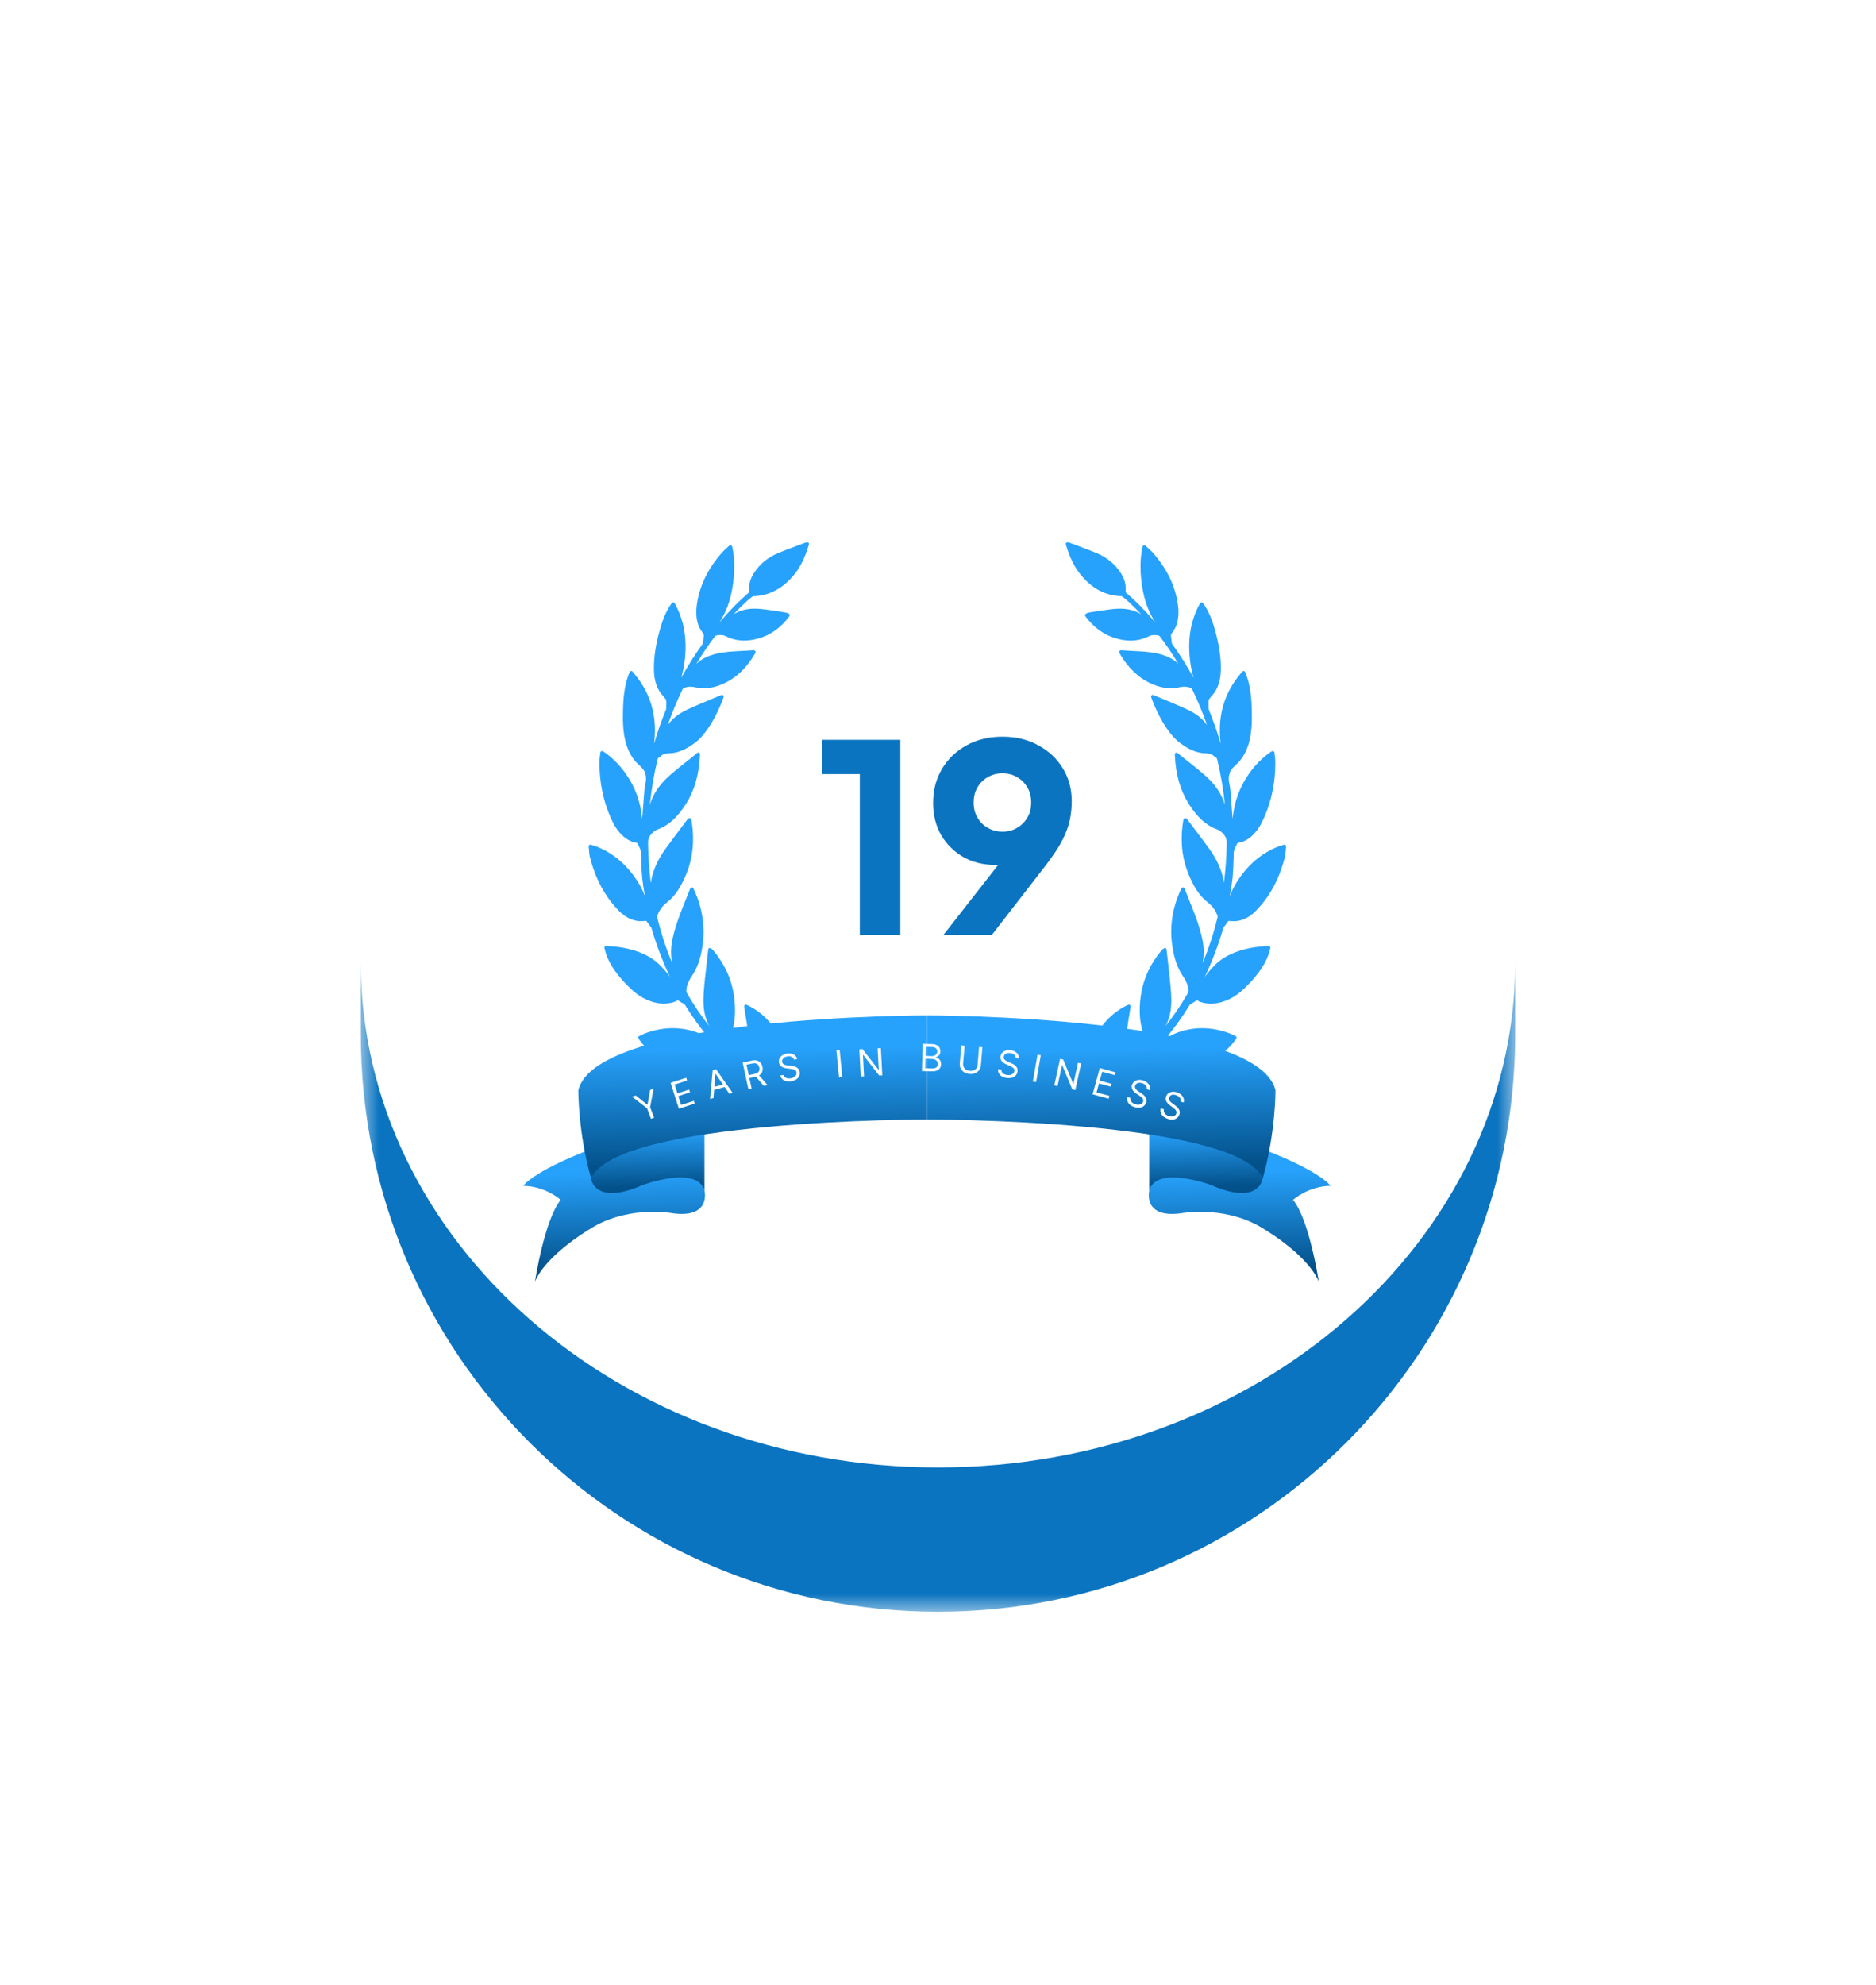 <svg width="52" height="55" viewBox="0 0 52 55" fill="none" xmlns="http://www.w3.org/2000/svg">
<g filter="url(#filter0_d_9647_4333)">
<mask id="path-1-outside-1_9647_4333" maskUnits="userSpaceOnUse" x="10" y="8.656" width="32" height="34" fill="black">
<rect fill="white" x="10" y="8.656" width="32" height="34"/>
<path d="M10 24.656C10 15.82 17.163 8.656 26 8.656C34.837 8.656 42 15.82 42 24.656C42 33.493 34.837 40.656 26 40.656C17.163 40.656 10 33.493 10 24.656Z"/>
</mask>
<path d="M10 24.656C10 15.82 17.163 8.656 26 8.656C34.837 8.656 42 15.82 42 24.656C42 33.493 34.837 40.656 26 40.656C17.163 40.656 10 33.493 10 24.656Z" fill="white"/>
<path d="M10 8.656H42H10ZM42 26.656C42 35.493 34.837 42.656 26 42.656C17.163 42.656 10 35.493 10 26.656V24.656C10 32.388 17.163 38.656 26 38.656C34.837 38.656 42 32.388 42 24.656V26.656ZM10 40.656V8.656V40.656ZM42 8.656V40.656V8.656Z" fill="#0B74C0" mask="url(#path-1-outside-1_9647_4333)"/>
</g>
<path d="M35.632 23.412C35.619 23.402 35.602 23.399 35.588 23.403C35.571 23.409 35.556 23.413 35.541 23.417L35.534 23.419C35.498 23.43 35.467 23.439 35.436 23.451C34.95 23.645 34.567 23.976 34.266 24.463C34.192 24.584 34.134 24.709 34.088 24.834C34.163 24.413 34.181 24.25 34.194 23.78C34.195 23.76 34.195 23.74 34.195 23.72C34.195 23.666 34.195 23.614 34.207 23.568C34.221 23.512 34.249 23.457 34.277 23.403C34.285 23.388 34.293 23.373 34.299 23.359C34.301 23.357 34.309 23.352 34.312 23.352C34.451 23.331 34.574 23.272 34.688 23.172C34.802 23.07 34.897 22.946 34.968 22.802C35.225 22.288 35.353 21.719 35.35 21.113C35.35 21.054 35.343 20.997 35.335 20.935C35.332 20.907 35.328 20.879 35.325 20.849C35.324 20.833 35.314 20.819 35.299 20.812C35.285 20.805 35.268 20.806 35.254 20.814C35.245 20.82 35.238 20.824 35.231 20.828C35.218 20.836 35.208 20.842 35.199 20.849C34.98 21.006 34.787 21.201 34.625 21.429C34.361 21.802 34.207 22.224 34.166 22.687C34.161 22.636 34.157 22.584 34.153 22.532L34.152 22.513C34.135 22.311 34.119 22.101 34.105 21.895C34.102 21.843 34.091 21.792 34.082 21.743C34.063 21.648 34.045 21.559 34.074 21.466C34.08 21.445 34.086 21.423 34.091 21.402C34.104 21.349 34.169 21.268 34.268 21.18L34.272 21.177C34.308 21.146 34.496 20.974 34.603 20.634C34.711 20.288 34.703 19.927 34.697 19.663L34.697 19.656C34.689 19.294 34.65 19.021 34.57 18.771C34.56 18.739 34.547 18.707 34.534 18.674C34.528 18.657 34.521 18.639 34.514 18.62C34.508 18.605 34.494 18.593 34.478 18.59L34.47 18.59C34.455 18.59 34.442 18.596 34.433 18.607L34.356 18.702C33.984 19.155 33.801 19.687 33.812 20.283C33.814 20.388 33.822 20.496 33.836 20.607C33.742 20.28 33.631 19.963 33.505 19.657C33.502 19.651 33.5 19.642 33.5 19.635L33.499 19.594C33.498 19.533 33.496 19.471 33.499 19.41C33.499 19.399 33.506 19.381 33.52 19.363C33.539 19.337 33.561 19.312 33.583 19.286C33.621 19.242 33.661 19.196 33.692 19.143C33.792 18.975 33.84 18.776 33.84 18.518C33.842 18.213 33.795 17.892 33.693 17.509C33.637 17.3 33.552 17.028 33.395 16.781C33.384 16.765 33.372 16.749 33.36 16.733C33.354 16.725 33.348 16.717 33.342 16.709C33.333 16.697 33.321 16.69 33.301 16.69C33.285 16.691 33.271 16.7 33.263 16.714C33.066 17.07 32.967 17.451 32.963 17.877C32.959 18.233 33.014 18.539 33.084 18.781C32.907 18.457 32.71 18.144 32.496 17.848L32.491 17.841C32.486 17.834 32.484 17.831 32.485 17.833C32.471 17.738 32.462 17.661 32.456 17.594C32.456 17.593 32.457 17.587 32.467 17.57C32.481 17.546 32.497 17.523 32.513 17.498C32.546 17.448 32.58 17.396 32.602 17.338C32.668 17.163 32.682 16.964 32.647 16.731C32.569 16.214 32.341 15.749 31.951 15.309C31.911 15.263 31.866 15.223 31.819 15.181L31.806 15.169C31.788 15.153 31.769 15.136 31.75 15.118C31.738 15.106 31.721 15.102 31.704 15.107C31.688 15.112 31.676 15.125 31.672 15.142L31.663 15.179C31.658 15.204 31.653 15.223 31.65 15.243C31.597 15.556 31.601 15.892 31.662 16.27C31.721 16.644 31.841 16.967 32.025 17.247C31.749 16.923 31.482 16.651 31.202 16.41C31.201 16.408 31.199 16.403 31.199 16.402C31.221 16.214 31.174 16.036 31.057 15.86C30.903 15.628 30.688 15.451 30.42 15.334C30.259 15.264 30.093 15.203 29.93 15.142C29.852 15.113 29.774 15.085 29.693 15.053C29.613 15.021 29.578 15.016 29.559 15.033C29.535 15.056 29.541 15.075 29.551 15.11L29.555 15.121C29.653 15.453 29.784 15.715 29.955 15.923C30.268 16.306 30.634 16.5 31.073 16.517C31.089 16.518 31.101 16.522 31.106 16.526C31.168 16.572 31.213 16.609 31.254 16.646C31.381 16.762 31.506 16.887 31.629 17.017C31.447 16.904 31.224 16.853 30.972 16.865C30.835 16.872 30.698 16.892 30.566 16.912L30.561 16.913C30.522 16.918 30.483 16.924 30.445 16.93C30.36 16.941 30.274 16.956 30.199 16.969C30.169 16.975 30.095 16.991 30.079 17.027C30.073 17.039 30.073 17.052 30.08 17.064C30.086 17.075 30.092 17.085 30.099 17.094C30.317 17.376 30.566 17.563 30.859 17.663C31.217 17.786 31.546 17.776 31.841 17.631C31.886 17.606 31.941 17.594 32.003 17.594C32.05 17.594 32.085 17.601 32.097 17.604C32.114 17.607 32.138 17.616 32.143 17.623C32.326 17.864 32.501 18.122 32.663 18.393C32.526 18.259 32.346 18.169 32.102 18.11C31.888 18.059 31.669 18.048 31.457 18.038L31.387 18.034C31.32 18.031 31.254 18.026 31.185 18.022L31.071 18.015C31.056 18.015 31.042 18.022 31.033 18.034C31.024 18.047 31.021 18.064 31.027 18.079C31.032 18.091 31.04 18.113 31.044 18.121C31.267 18.494 31.53 18.752 31.846 18.91C32.154 19.065 32.434 19.105 32.715 19.038C32.748 19.03 32.785 19.026 32.824 19.026C32.944 19.026 33.028 19.063 33.045 19.096C33.2 19.416 33.338 19.748 33.458 20.087C33.333 19.914 33.158 19.774 32.936 19.669C32.716 19.566 32.487 19.471 32.262 19.377C32.165 19.337 32.068 19.297 31.971 19.256C31.957 19.25 31.94 19.251 31.927 19.26C31.913 19.269 31.905 19.283 31.905 19.299C31.905 19.329 32.227 20.221 32.693 20.572C32.884 20.716 33.118 20.863 33.414 20.87C33.502 20.872 33.594 20.884 33.663 20.963C33.673 20.976 33.687 20.985 33.703 20.99C33.726 20.998 33.733 21.013 33.744 21.062C33.84 21.464 33.91 21.878 33.953 22.299C33.94 22.256 33.925 22.213 33.907 22.169C33.803 21.905 33.627 21.673 33.354 21.44C33.214 21.32 33.066 21.203 32.924 21.09L32.917 21.085C32.852 21.034 32.788 20.982 32.723 20.93C32.71 20.92 32.697 20.909 32.682 20.896L32.641 20.861C32.627 20.849 32.606 20.847 32.59 20.855C32.573 20.864 32.563 20.881 32.564 20.9C32.566 20.929 32.568 20.956 32.569 20.982L32.57 20.994C32.573 21.047 32.576 21.097 32.581 21.146C32.632 21.629 32.775 22.031 33.02 22.377C33.171 22.591 33.388 22.852 33.727 22.976C33.809 23.006 33.869 23.052 33.933 23.134C33.993 23.211 34.005 23.282 34.003 23.37C33.997 23.741 33.971 24.108 33.924 24.468C33.913 24.368 33.891 24.265 33.855 24.158C33.782 23.936 33.667 23.72 33.506 23.498C33.366 23.306 33.221 23.113 33.08 22.927L33.071 22.914C33.015 22.84 32.959 22.766 32.905 22.694C32.895 22.679 32.88 22.674 32.872 22.671C32.86 22.665 32.845 22.664 32.833 22.67C32.82 22.675 32.811 22.686 32.806 22.698L32.805 22.703C32.802 22.71 32.801 22.716 32.8 22.722C32.703 23.3 32.762 23.818 32.981 24.305C33.088 24.544 33.232 24.814 33.485 25.008C33.601 25.096 33.692 25.221 33.742 25.358C33.753 25.387 33.752 25.4 33.751 25.405C33.644 25.849 33.504 26.277 33.334 26.682C33.378 26.468 33.375 26.244 33.325 26.012C33.254 25.682 33.132 25.363 33.023 25.09L32.99 25.008C32.939 24.88 32.888 24.751 32.835 24.617C32.828 24.6 32.812 24.588 32.79 24.587C32.773 24.587 32.757 24.597 32.749 24.613L32.732 24.645C32.724 24.659 32.718 24.672 32.712 24.686C32.493 25.18 32.419 25.686 32.492 26.191C32.544 26.552 32.633 26.81 32.779 27.029C32.855 27.142 32.927 27.268 32.94 27.423C32.944 27.459 32.942 27.485 32.926 27.513C32.741 27.837 32.534 28.142 32.307 28.426C32.308 28.425 32.308 28.423 32.309 28.422C32.473 28.123 32.477 27.801 32.461 27.524C32.446 27.288 32.419 27.051 32.393 26.822L32.392 26.809C32.381 26.718 32.371 26.626 32.361 26.534C32.356 26.482 32.349 26.43 32.343 26.378L32.335 26.306C32.333 26.29 32.323 26.277 32.309 26.27C32.284 26.256 32.242 26.277 32.197 26.33C31.887 26.697 31.695 27.111 31.625 27.561C31.554 28.027 31.593 28.427 31.745 28.782C31.749 28.791 31.749 28.811 31.749 28.817L31.741 29.021C31.739 29.036 31.732 29.052 31.725 29.059C31.416 29.356 31.076 29.615 30.71 29.831C30.883 29.674 31.008 29.471 31.088 29.212C31.177 28.926 31.223 28.627 31.268 28.338L31.271 28.313C31.287 28.211 31.304 28.11 31.32 28.006L31.339 27.889C31.342 27.872 31.335 27.855 31.322 27.845C31.309 27.834 31.29 27.832 31.275 27.838L31.258 27.845C31.241 27.852 31.225 27.858 31.211 27.866C30.52 28.211 30.066 29.016 30.13 29.779C30.14 29.899 30.129 30.011 30.096 30.122C30.093 30.132 30.083 30.143 30.079 30.145C29.751 30.284 29.439 30.384 29.125 30.454C29.109 30.458 29.097 30.469 29.091 30.485C29.086 30.5 29.089 30.517 29.1 30.53C29.134 30.57 29.164 30.614 29.188 30.66C29.198 30.678 29.222 30.688 29.24 30.683C29.496 30.625 29.745 30.549 29.98 30.458C30 30.451 30.014 30.447 30.028 30.449C30.08 30.456 30.136 30.467 30.197 30.482C30.21 30.485 30.22 30.491 30.22 30.491C30.355 30.758 30.586 30.929 30.926 31.012C31.001 31.03 31.077 31.043 31.154 31.051C31.234 31.059 31.323 31.064 31.42 31.064C31.553 31.064 31.648 31.055 31.649 31.055C31.945 31.022 32.197 30.956 32.42 30.852C32.512 30.81 32.616 30.752 32.697 30.65C32.712 30.631 32.709 30.602 32.691 30.586C32.464 30.386 32.233 30.24 31.984 30.141C31.616 29.995 31.28 29.955 30.952 30.018C30.903 30.028 30.855 30.04 30.808 30.054C31.116 29.87 31.41 29.654 31.688 29.408C31.694 29.403 31.702 29.398 31.709 29.397C31.755 29.39 31.815 29.381 31.877 29.376C31.883 29.376 31.89 29.379 31.891 29.379C32.058 29.567 32.274 29.658 32.551 29.658C32.565 29.658 32.579 29.657 32.593 29.657C32.894 29.647 33.196 29.565 33.492 29.411C33.706 29.299 33.931 29.169 34.112 28.974C34.152 28.931 34.188 28.882 34.22 28.839L34.223 28.834C34.237 28.815 34.251 28.796 34.266 28.777C34.274 28.767 34.277 28.754 34.275 28.741C34.273 28.728 34.266 28.716 34.253 28.708C34.25 28.706 34.173 28.665 34.103 28.638C33.633 28.456 33.158 28.438 32.705 28.584C32.557 28.631 32.417 28.703 32.281 28.802C32.533 28.51 32.765 28.189 32.976 27.845C32.979 27.841 32.985 27.832 32.987 27.83C33.005 27.818 33.024 27.807 33.043 27.796C33.077 27.776 33.112 27.756 33.145 27.731C33.172 27.71 33.18 27.71 33.208 27.728C33.248 27.754 33.294 27.767 33.334 27.778C33.569 27.838 33.806 27.808 34.068 27.685C34.307 27.573 34.491 27.395 34.655 27.22C34.892 26.965 35.047 26.735 35.143 26.495C35.163 26.445 35.178 26.393 35.193 26.339C35.199 26.316 35.205 26.294 35.212 26.271C35.219 26.247 35.206 26.222 35.182 26.213L35.163 26.212C35.066 26.212 34.202 26.226 33.696 26.716C33.586 26.823 33.488 26.937 33.398 27.061C33.598 26.637 33.767 26.191 33.904 25.728L33.906 25.721C33.908 25.715 33.91 25.707 33.912 25.704L34.044 25.523C34.049 25.516 34.05 25.516 34.057 25.516C34.061 25.516 34.065 25.516 34.069 25.516L34.097 25.518C34.195 25.524 34.253 25.523 34.301 25.516C34.489 25.486 34.659 25.391 34.82 25.226C35.197 24.839 35.457 24.357 35.614 23.751C35.63 23.686 35.635 23.62 35.64 23.551C35.642 23.52 35.645 23.487 35.649 23.454C35.65 23.438 35.644 23.422 35.632 23.412Z" fill="#27A2FC"/>
<path d="M22.84 30.453C22.526 30.384 22.215 30.283 21.887 30.145C21.883 30.143 21.873 30.132 21.87 30.122C21.837 30.011 21.826 29.898 21.836 29.779C21.9 29.015 21.446 28.21 20.755 27.866C20.74 27.858 20.725 27.852 20.707 27.845L20.691 27.838C20.676 27.831 20.657 27.834 20.644 27.844C20.631 27.854 20.624 27.871 20.627 27.889L20.645 28.006C20.662 28.109 20.679 28.211 20.694 28.312L20.698 28.339C20.743 28.627 20.788 28.925 20.878 29.212C20.958 29.47 21.083 29.674 21.256 29.83C20.89 29.615 20.55 29.356 20.241 29.058C20.234 29.052 20.226 29.035 20.225 29.022L20.217 28.817C20.217 28.81 20.217 28.791 20.221 28.781C20.373 28.427 20.412 28.027 20.34 27.56C20.271 27.11 20.079 26.696 19.769 26.33C19.733 26.287 19.701 26.265 19.674 26.265C19.668 26.265 19.662 26.267 19.657 26.269C19.643 26.276 19.633 26.29 19.631 26.306L19.623 26.377C19.616 26.43 19.61 26.482 19.605 26.534C19.595 26.626 19.585 26.717 19.574 26.809L19.573 26.822C19.547 27.051 19.519 27.287 19.505 27.524C19.488 27.8 19.493 28.123 19.657 28.421C19.657 28.423 19.658 28.424 19.659 28.426C19.432 28.142 19.225 27.837 19.04 27.513C19.024 27.484 19.023 27.459 19.026 27.422C19.039 27.267 19.111 27.142 19.186 27.029C19.333 26.81 19.422 26.552 19.474 26.191C19.547 25.686 19.473 25.18 19.254 24.686C19.248 24.672 19.241 24.659 19.234 24.645L19.217 24.612C19.209 24.597 19.191 24.586 19.173 24.587C19.154 24.588 19.138 24.6 19.131 24.617C19.078 24.751 19.027 24.88 18.976 25.008L18.943 25.09C18.834 25.363 18.712 25.682 18.641 26.011C18.591 26.244 18.588 26.468 18.632 26.681C18.462 26.276 18.322 25.848 18.215 25.405C18.214 25.4 18.213 25.387 18.224 25.357C18.274 25.22 18.365 25.096 18.481 25.007C18.734 24.813 18.878 24.543 18.985 24.305C19.204 23.817 19.263 23.3 19.166 22.722C19.165 22.716 19.163 22.71 19.161 22.703L19.16 22.698C19.155 22.685 19.146 22.675 19.133 22.669C19.121 22.664 19.105 22.665 19.095 22.67C19.086 22.673 19.071 22.679 19.061 22.693C19.007 22.766 18.951 22.84 18.895 22.914L18.886 22.926C18.745 23.113 18.6 23.306 18.46 23.498C18.299 23.72 18.184 23.936 18.111 24.157C18.076 24.265 18.052 24.368 18.041 24.468C17.995 24.108 17.968 23.74 17.963 23.37C17.961 23.281 17.973 23.211 18.033 23.134C18.097 23.052 18.157 23.006 18.239 22.976C18.578 22.852 18.795 22.591 18.946 22.377C19.191 22.031 19.334 21.628 19.384 21.146C19.39 21.096 19.393 21.046 19.396 20.993L19.397 20.981C19.398 20.955 19.4 20.928 19.402 20.9C19.403 20.881 19.393 20.863 19.376 20.855C19.36 20.846 19.339 20.849 19.325 20.861L19.284 20.895C19.269 20.908 19.256 20.919 19.243 20.93C19.178 20.982 19.114 21.033 19.049 21.084L19.042 21.09C18.9 21.203 18.752 21.319 18.612 21.44C18.339 21.673 18.163 21.904 18.058 22.169C18.041 22.213 18.026 22.256 18.013 22.299C18.056 21.878 18.126 21.463 18.221 21.061C18.233 21.012 18.24 20.998 18.264 20.99C18.279 20.985 18.293 20.975 18.303 20.963C18.372 20.884 18.464 20.872 18.552 20.87C18.848 20.863 19.082 20.715 19.273 20.572C19.739 20.221 20.061 19.329 20.061 19.299C20.061 19.283 20.053 19.268 20.039 19.259C20.026 19.251 20.009 19.25 19.995 19.256C19.898 19.297 19.801 19.337 19.7 19.378C19.479 19.47 19.25 19.565 19.03 19.669C18.808 19.774 18.634 19.914 18.509 20.086C18.628 19.747 18.766 19.416 18.921 19.096C18.938 19.062 19.022 19.026 19.142 19.026C19.18 19.026 19.218 19.03 19.251 19.038C19.532 19.105 19.811 19.064 20.12 18.91C20.436 18.752 20.698 18.494 20.922 18.12C20.926 18.113 20.934 18.091 20.939 18.078C20.945 18.063 20.942 18.047 20.933 18.034C20.924 18.022 20.91 18.015 20.892 18.015C20.892 18.015 20.892 18.015 20.892 18.015L20.78 18.022C20.712 18.026 20.646 18.03 20.579 18.034L20.509 18.037C20.297 18.048 20.078 18.059 19.864 18.11C19.619 18.169 19.44 18.259 19.302 18.392C19.465 18.122 19.64 17.864 19.823 17.622C19.828 17.616 19.852 17.606 19.871 17.603C19.881 17.601 19.916 17.593 19.963 17.593C20.025 17.593 20.08 17.606 20.126 17.631C20.419 17.775 20.749 17.785 21.107 17.663C21.4 17.562 21.649 17.376 21.867 17.093C21.874 17.084 21.88 17.074 21.886 17.064C21.893 17.052 21.893 17.038 21.887 17.026C21.87 16.991 21.797 16.974 21.767 16.969C21.691 16.956 21.606 16.941 21.521 16.929C21.482 16.924 21.443 16.918 21.404 16.912L21.399 16.912C21.267 16.892 21.131 16.872 20.994 16.865C20.742 16.852 20.519 16.903 20.337 17.017C20.459 16.886 20.585 16.762 20.712 16.646C20.753 16.609 20.798 16.572 20.86 16.526C20.865 16.522 20.877 16.518 20.892 16.517C21.332 16.5 21.698 16.305 22.011 15.923C22.182 15.715 22.312 15.453 22.411 15.121L22.414 15.109C22.425 15.074 22.431 15.055 22.407 15.033C22.388 15.015 22.355 15.021 22.27 15.054C22.192 15.084 22.114 15.113 22.034 15.143C21.873 15.202 21.707 15.264 21.546 15.334C21.277 15.45 21.063 15.627 20.909 15.859C20.791 16.036 20.745 16.213 20.767 16.401C20.767 16.403 20.765 16.408 20.765 16.409C20.484 16.651 20.216 16.923 19.941 17.247C20.125 16.967 20.244 16.644 20.304 16.269C20.365 15.892 20.369 15.556 20.316 15.243C20.313 15.223 20.308 15.203 20.302 15.179L20.294 15.141C20.29 15.125 20.278 15.112 20.262 15.107C20.246 15.102 20.228 15.106 20.216 15.117C20.197 15.136 20.178 15.153 20.159 15.169L20.146 15.181C20.099 15.223 20.055 15.263 20.015 15.308C19.625 15.749 19.397 16.214 19.319 16.73C19.283 16.964 19.298 17.163 19.364 17.338C19.386 17.396 19.42 17.448 19.454 17.499C19.469 17.523 19.485 17.546 19.499 17.57C19.509 17.588 19.51 17.592 19.51 17.591C19.504 17.661 19.494 17.738 19.482 17.83C19.482 17.831 19.48 17.834 19.474 17.841L19.47 17.847C19.256 18.144 19.059 18.457 18.882 18.781C18.952 18.539 19.007 18.233 19.003 17.877C18.998 17.451 18.9 17.07 18.703 16.714C18.695 16.7 18.681 16.691 18.661 16.69C18.647 16.69 18.633 16.697 18.624 16.709C18.618 16.717 18.612 16.725 18.606 16.732C18.593 16.749 18.581 16.764 18.571 16.781C18.414 17.027 18.329 17.299 18.273 17.509C18.171 17.892 18.124 18.213 18.125 18.517C18.126 18.776 18.173 18.975 18.274 19.143C18.305 19.196 18.344 19.241 18.384 19.288C18.405 19.312 18.427 19.337 18.446 19.363C18.46 19.381 18.466 19.399 18.467 19.409C18.469 19.471 18.468 19.533 18.467 19.593L18.466 19.635C18.465 19.642 18.464 19.651 18.461 19.657C18.335 19.962 18.224 20.28 18.13 20.607C18.144 20.495 18.151 20.388 18.154 20.283C18.165 19.687 17.982 19.155 17.61 18.701L17.533 18.607C17.524 18.596 17.51 18.59 17.496 18.59L17.488 18.59C17.472 18.593 17.458 18.605 17.452 18.62C17.445 18.639 17.438 18.657 17.431 18.674C17.419 18.707 17.406 18.739 17.396 18.771C17.316 19.021 17.277 19.294 17.269 19.656L17.269 19.663C17.263 19.927 17.255 20.288 17.363 20.633C17.469 20.974 17.657 21.145 17.694 21.176L17.698 21.18C17.797 21.268 17.861 21.349 17.875 21.402C17.88 21.423 17.886 21.444 17.892 21.465C17.92 21.559 17.903 21.648 17.884 21.744C17.874 21.793 17.864 21.843 17.861 21.895C17.847 22.101 17.83 22.311 17.814 22.513L17.813 22.532C17.808 22.584 17.804 22.635 17.8 22.687C17.759 22.223 17.605 21.802 17.341 21.429C17.179 21.201 16.986 21.005 16.767 20.848C16.758 20.842 16.748 20.836 16.735 20.828C16.728 20.824 16.721 20.82 16.712 20.814C16.698 20.806 16.68 20.805 16.666 20.812C16.652 20.819 16.642 20.833 16.64 20.849C16.637 20.879 16.634 20.907 16.63 20.936C16.623 20.997 16.616 21.054 16.616 21.112C16.613 21.719 16.741 22.288 16.997 22.802C17.069 22.946 17.163 23.07 17.278 23.171C17.392 23.271 17.515 23.33 17.654 23.352C17.657 23.352 17.664 23.357 17.665 23.358C17.673 23.372 17.681 23.388 17.688 23.403C17.716 23.456 17.745 23.512 17.759 23.567C17.771 23.614 17.771 23.666 17.771 23.72C17.771 23.74 17.771 23.76 17.771 23.78C17.785 24.25 17.802 24.413 17.878 24.833C17.832 24.709 17.774 24.583 17.7 24.463C17.398 23.975 17.016 23.644 16.53 23.451C16.499 23.439 16.468 23.43 16.432 23.419L16.425 23.417C16.41 23.413 16.395 23.408 16.378 23.403C16.363 23.398 16.346 23.402 16.334 23.412C16.322 23.422 16.316 23.437 16.317 23.453C16.321 23.487 16.323 23.519 16.326 23.551C16.331 23.62 16.335 23.686 16.352 23.75C16.509 24.356 16.768 24.838 17.145 25.225C17.307 25.391 17.477 25.485 17.665 25.515C17.712 25.523 17.77 25.523 17.869 25.517L17.897 25.516C17.901 25.515 17.905 25.515 17.908 25.515C17.916 25.515 17.917 25.515 17.922 25.523L18.054 25.704C18.056 25.706 18.058 25.715 18.06 25.721L18.062 25.727C18.198 26.191 18.368 26.637 18.568 27.06C18.478 26.936 18.379 26.823 18.269 26.716C17.764 26.226 16.9 26.211 16.803 26.211L16.791 26.211L16.783 26.213C16.759 26.221 16.747 26.247 16.754 26.271C16.761 26.293 16.767 26.316 16.774 26.343C16.788 26.393 16.802 26.445 16.823 26.495C16.918 26.734 17.073 26.964 17.311 27.22C17.474 27.395 17.658 27.572 17.898 27.684C18.16 27.807 18.396 27.837 18.632 27.777C18.672 27.767 18.718 27.753 18.758 27.727C18.786 27.709 18.793 27.71 18.821 27.731C18.854 27.755 18.889 27.776 18.923 27.795C18.942 27.806 18.96 27.817 18.978 27.829C18.981 27.831 18.987 27.841 18.989 27.845C19.2 28.189 19.433 28.509 19.684 28.801C19.548 28.702 19.409 28.631 19.261 28.583C18.808 28.437 18.333 28.456 17.863 28.637C17.793 28.665 17.716 28.706 17.711 28.709C17.7 28.716 17.693 28.727 17.69 28.74C17.688 28.753 17.692 28.767 17.7 28.777C17.714 28.796 17.728 28.815 17.742 28.834L17.745 28.838C17.777 28.881 17.813 28.93 17.854 28.974C18.035 29.168 18.259 29.299 18.474 29.411C18.77 29.564 19.072 29.647 19.372 29.656C19.387 29.657 19.401 29.657 19.415 29.657C19.692 29.657 19.907 29.566 20.074 29.38C20.076 29.378 20.083 29.375 20.087 29.375C20.151 29.38 20.211 29.389 20.256 29.397C20.263 29.398 20.272 29.402 20.278 29.407C20.556 29.653 20.85 29.869 21.158 30.053C21.111 30.039 21.063 30.027 21.014 30.018C20.685 29.954 20.35 29.994 19.981 30.14C19.733 30.239 19.502 30.385 19.275 30.585C19.256 30.602 19.253 30.63 19.269 30.65C19.349 30.752 19.454 30.809 19.545 30.852C19.769 30.955 20.021 31.022 20.317 31.055C20.318 31.055 20.413 31.063 20.546 31.063C20.642 31.063 20.732 31.059 20.812 31.05C20.889 31.042 20.965 31.029 21.039 31.011C21.38 30.928 21.611 30.758 21.743 30.493C21.745 30.491 21.756 30.485 21.769 30.482C21.83 30.466 21.885 30.456 21.938 30.449C21.951 30.447 21.966 30.45 21.985 30.458C22.221 30.548 22.47 30.624 22.725 30.682C22.729 30.683 22.732 30.683 22.736 30.683C22.753 30.683 22.769 30.674 22.777 30.659C22.802 30.613 22.831 30.57 22.866 30.529C22.876 30.517 22.88 30.5 22.874 30.484C22.869 30.469 22.857 30.457 22.84 30.453Z" fill="#27A2FC"/>
<path d="M19.056 32.236L19.353 32.498L19.528 32.986C19.528 32.986 19.72 33.755 18.655 33.615C18.655 33.615 17.515 33.394 16.485 33.97C16.485 33.97 15.18 34.698 14.83 35.501C14.83 35.501 15.088 33.8 15.542 33.242C15.542 33.242 15.123 32.864 14.504 32.853C14.504 32.853 14.797 32.399 16.769 31.694L19.056 32.236Z" fill="url(#paint0_linear_9647_4333)"/>
<path d="M16.767 31.852L16.383 32.652C16.383 32.652 16.472 33.423 17.815 32.83C17.815 32.83 19.334 32.271 19.526 32.987V30.856L16.767 31.852Z" fill="url(#paint1_linear_9647_4333)"/>
<path d="M25.692 31.016C25.692 31.016 17.082 31.013 16.384 32.652C16.024 31.379 16.03 30.21 16.03 30.21C16.508 28.128 25.692 28.132 25.692 28.132V31.016Z" fill="url(#paint2_linear_9647_4333)"/>
<path d="M32.327 32.236L32.03 32.498L31.856 32.986C31.856 32.986 31.664 33.755 32.729 33.615C32.729 33.615 33.868 33.394 34.899 33.97C34.899 33.97 36.204 34.698 36.553 35.501C36.553 35.501 36.296 33.8 35.842 33.242C35.842 33.242 36.261 32.864 36.88 32.853C36.88 32.853 36.587 32.399 34.615 31.694L32.327 32.236Z" fill="url(#paint3_linear_9647_4333)"/>
<path d="M34.615 31.852L34.998 32.652C34.998 32.652 34.91 33.423 33.567 32.83C33.567 32.83 32.048 32.271 31.855 32.987V30.856L34.615 31.852Z" fill="url(#paint4_linear_9647_4333)"/>
<path d="M25.693 31.016C25.693 31.016 34.302 31.013 35 32.652C35.361 31.379 35.354 30.21 35.354 30.21C34.877 28.128 25.693 28.132 25.693 28.132V31.016Z" fill="url(#paint5_linear_9647_4333)"/>
<path d="M26.154 25.898L27.974 23.571L28.155 23.825C28.088 23.854 28.022 23.881 27.96 23.905C27.902 23.924 27.841 23.939 27.778 23.948C27.715 23.958 27.65 23.963 27.583 23.963C27.249 23.963 26.952 23.888 26.691 23.738C26.435 23.588 26.232 23.385 26.082 23.129C25.937 22.868 25.864 22.576 25.864 22.252C25.864 21.894 25.946 21.577 26.111 21.302C26.275 21.026 26.502 20.809 26.792 20.649C27.082 20.49 27.413 20.41 27.786 20.41C28.163 20.41 28.494 20.49 28.779 20.649C29.069 20.804 29.296 21.017 29.46 21.287C29.625 21.553 29.707 21.858 29.707 22.201C29.707 22.37 29.69 22.539 29.656 22.708C29.622 22.878 29.555 23.064 29.453 23.267C29.352 23.465 29.199 23.697 28.996 23.963L27.496 25.898H26.154ZM27.786 23.042C27.935 23.042 28.068 23.008 28.184 22.94C28.305 22.873 28.402 22.779 28.474 22.658C28.547 22.537 28.583 22.397 28.583 22.237C28.583 22.073 28.547 21.93 28.474 21.809C28.402 21.689 28.305 21.594 28.184 21.527C28.068 21.459 27.935 21.425 27.786 21.425C27.641 21.425 27.508 21.459 27.387 21.527C27.266 21.594 27.169 21.689 27.097 21.809C27.024 21.93 26.988 22.073 26.988 22.237C26.988 22.397 27.024 22.537 27.097 22.658C27.169 22.779 27.266 22.873 27.387 22.94C27.508 23.008 27.641 23.042 27.786 23.042Z" fill="#0B74C0"/>
<path d="M23.832 25.899V21.447H22.781V20.497H24.956V25.899H23.832Z" fill="#0B74C0"/>
<path d="M17.523 30.387L17.621 30.35L17.941 30.606L17.949 30.602L18.02 30.199L18.118 30.162L18.02 30.673L18.13 30.964L18.045 30.997L17.935 30.706L17.523 30.387Z" fill="white"/>
<path d="M18.818 30.717L18.587 29.999L19.02 29.86L19.045 29.937L18.699 30.048L18.777 30.291L19.101 30.187L19.126 30.264L18.802 30.368L18.88 30.612L19.232 30.499L19.257 30.576L18.818 30.717Z" fill="white"/>
<path d="M19.776 30.423L19.683 30.448L19.755 29.647L19.846 29.623L20.309 30.28L20.217 30.305L19.835 29.75L19.829 29.751L19.776 30.423ZM19.734 30.129L20.106 30.029L20.127 30.107L19.755 30.207L19.734 30.129Z" fill="white"/>
<path d="M20.744 30.176L20.585 29.439L20.835 29.385C20.892 29.372 20.942 29.372 20.983 29.384C21.024 29.395 21.057 29.416 21.082 29.446C21.107 29.477 21.125 29.514 21.134 29.557C21.143 29.6 21.143 29.641 21.132 29.678C21.122 29.716 21.1 29.748 21.068 29.775C21.035 29.802 20.99 29.822 20.933 29.834L20.731 29.877L20.714 29.797L20.913 29.754C20.952 29.745 20.983 29.733 21.004 29.716C21.026 29.699 21.04 29.679 21.046 29.656C21.052 29.632 21.052 29.605 21.046 29.576C21.04 29.546 21.029 29.522 21.013 29.502C20.997 29.482 20.976 29.469 20.949 29.462C20.922 29.455 20.889 29.456 20.849 29.465L20.692 29.498L20.834 30.157L20.744 30.176ZM21.02 29.77L21.273 30.062L21.169 30.084L20.919 29.792L21.02 29.77Z" fill="white"/>
<path d="M22.009 29.358C21.998 29.321 21.976 29.296 21.941 29.28C21.907 29.265 21.867 29.261 21.822 29.269C21.789 29.274 21.761 29.284 21.738 29.299C21.716 29.314 21.699 29.332 21.688 29.353C21.678 29.374 21.674 29.396 21.678 29.42C21.682 29.439 21.689 29.456 21.701 29.468C21.713 29.481 21.727 29.491 21.744 29.498C21.761 29.504 21.777 29.509 21.795 29.513C21.812 29.516 21.828 29.518 21.843 29.519L21.922 29.527C21.942 29.529 21.965 29.532 21.99 29.538C22.015 29.543 22.04 29.551 22.065 29.563C22.089 29.575 22.111 29.591 22.129 29.613C22.147 29.634 22.159 29.663 22.165 29.698C22.172 29.738 22.167 29.776 22.151 29.812C22.136 29.848 22.11 29.878 22.073 29.904C22.036 29.93 21.989 29.948 21.932 29.957C21.878 29.966 21.831 29.965 21.789 29.954C21.747 29.944 21.713 29.925 21.686 29.898C21.658 29.87 21.64 29.837 21.63 29.797L21.723 29.781C21.73 29.809 21.744 29.831 21.763 29.846C21.783 29.862 21.806 29.872 21.833 29.876C21.86 29.881 21.889 29.881 21.918 29.876C21.953 29.87 21.983 29.859 22.008 29.844C22.034 29.828 22.053 29.808 22.065 29.786C22.078 29.763 22.082 29.738 22.078 29.71C22.073 29.686 22.063 29.667 22.047 29.654C22.03 29.64 22.01 29.631 21.986 29.625C21.962 29.619 21.936 29.614 21.909 29.611L21.813 29.601C21.752 29.593 21.702 29.577 21.663 29.552C21.624 29.526 21.6 29.489 21.592 29.439C21.585 29.397 21.59 29.359 21.608 29.324C21.625 29.289 21.652 29.259 21.687 29.236C21.723 29.212 21.764 29.196 21.812 29.188C21.86 29.18 21.904 29.182 21.944 29.193C21.984 29.204 22.018 29.222 22.044 29.248C22.071 29.274 22.088 29.306 22.096 29.343L22.009 29.358Z" fill="white"/>
<path d="M23.275 29.092L23.346 29.843L23.256 29.852L23.184 29.101L23.275 29.092Z" fill="white"/>
<path d="M24.416 29.039L24.456 29.793L24.368 29.797L23.926 29.227L23.919 29.228L23.95 29.819L23.859 29.824L23.819 29.071L23.907 29.066L24.35 29.637L24.358 29.637L24.326 29.044L24.416 29.039Z" fill="white"/>
<path d="M25.554 29.674L25.577 28.919L25.84 28.927C25.893 28.929 25.936 28.939 25.97 28.959C26.003 28.977 26.028 29.003 26.044 29.033C26.059 29.064 26.067 29.098 26.066 29.135C26.064 29.167 26.058 29.194 26.046 29.215C26.034 29.235 26.018 29.252 25.999 29.263C25.981 29.275 25.96 29.283 25.939 29.289L25.938 29.296C25.961 29.298 25.984 29.307 26.007 29.322C26.03 29.338 26.049 29.36 26.064 29.387C26.079 29.415 26.085 29.449 26.084 29.489C26.083 29.527 26.073 29.561 26.055 29.59C26.037 29.62 26.009 29.643 25.972 29.66C25.934 29.676 25.886 29.684 25.826 29.682L25.554 29.674ZM25.648 29.595L25.829 29.601C25.889 29.603 25.931 29.592 25.957 29.57C25.983 29.547 25.996 29.52 25.997 29.486C25.998 29.461 25.992 29.437 25.98 29.415C25.968 29.393 25.95 29.375 25.926 29.361C25.902 29.347 25.874 29.34 25.841 29.339L25.656 29.333L25.648 29.595ZM25.658 29.254L25.827 29.259C25.855 29.26 25.88 29.255 25.902 29.245C25.925 29.235 25.943 29.22 25.957 29.201C25.971 29.181 25.978 29.159 25.979 29.132C25.98 29.099 25.969 29.07 25.947 29.047C25.924 29.023 25.888 29.01 25.838 29.008L25.666 29.003L25.658 29.254Z" fill="white"/>
<path d="M27.139 29.006L27.23 29.013L27.189 29.511C27.184 29.562 27.168 29.607 27.141 29.646C27.113 29.684 27.077 29.713 27.031 29.732C26.985 29.752 26.933 29.759 26.874 29.754C26.815 29.749 26.765 29.733 26.723 29.707C26.681 29.68 26.65 29.645 26.629 29.603C26.608 29.561 26.6 29.514 26.604 29.462L26.645 28.965L26.737 28.972L26.696 29.463C26.693 29.499 26.698 29.533 26.712 29.563C26.726 29.592 26.747 29.617 26.775 29.636C26.804 29.654 26.839 29.665 26.881 29.669C26.923 29.672 26.96 29.667 26.991 29.654C27.023 29.64 27.048 29.619 27.066 29.592C27.084 29.565 27.095 29.533 27.098 29.496L27.139 29.006Z" fill="white"/>
<path d="M28.155 29.315C28.155 29.277 28.141 29.246 28.113 29.222C28.085 29.197 28.048 29.182 28.003 29.175C27.969 29.171 27.94 29.172 27.913 29.18C27.887 29.187 27.866 29.199 27.85 29.216C27.834 29.233 27.824 29.254 27.821 29.277C27.818 29.297 27.82 29.315 27.828 29.331C27.836 29.346 27.847 29.36 27.86 29.371C27.874 29.383 27.889 29.392 27.905 29.401C27.921 29.409 27.935 29.416 27.949 29.421L28.022 29.452C28.041 29.459 28.061 29.469 28.084 29.482C28.107 29.494 28.128 29.509 28.148 29.528C28.168 29.546 28.184 29.568 28.195 29.594C28.206 29.62 28.209 29.651 28.204 29.686C28.199 29.726 28.183 29.762 28.158 29.791C28.132 29.821 28.098 29.843 28.055 29.857C28.012 29.87 27.962 29.873 27.905 29.866C27.851 29.858 27.806 29.844 27.769 29.821C27.733 29.799 27.705 29.77 27.687 29.736C27.669 29.702 27.661 29.665 27.664 29.623L27.758 29.636C27.756 29.665 27.762 29.689 27.776 29.71C27.791 29.731 27.81 29.747 27.834 29.759C27.859 29.772 27.886 29.78 27.916 29.784C27.951 29.789 27.982 29.787 28.011 29.78C28.04 29.772 28.064 29.759 28.083 29.741C28.102 29.723 28.113 29.7 28.117 29.673C28.12 29.648 28.116 29.627 28.104 29.609C28.092 29.592 28.076 29.577 28.055 29.564C28.033 29.551 28.01 29.539 27.985 29.529L27.896 29.49C27.84 29.465 27.797 29.435 27.767 29.399C27.737 29.363 27.726 29.32 27.733 29.27C27.738 29.228 27.754 29.193 27.781 29.165C27.808 29.137 27.842 29.116 27.883 29.104C27.924 29.092 27.968 29.089 28.016 29.096C28.064 29.102 28.106 29.116 28.141 29.139C28.176 29.161 28.203 29.188 28.221 29.221C28.239 29.254 28.246 29.289 28.242 29.327L28.155 29.315Z" fill="white"/>
<path d="M28.849 29.236L28.719 29.979L28.629 29.963L28.759 29.22L28.849 29.236Z" fill="white"/>
<path d="M29.968 29.463L29.807 30.2L29.721 30.181L29.446 29.515L29.438 29.513L29.312 30.092L29.223 30.072L29.384 29.335L29.47 29.354L29.746 30.022L29.753 30.024L29.88 29.444L29.968 29.463Z" fill="white"/>
<path d="M30.285 30.319L30.484 29.591L30.923 29.711L30.902 29.789L30.551 29.693L30.483 29.939L30.812 30.029L30.791 30.107L30.462 30.017L30.395 30.265L30.751 30.362L30.73 30.44L30.285 30.319Z" fill="white"/>
<path d="M31.786 30.175C31.794 30.139 31.786 30.105 31.762 30.076C31.739 30.047 31.705 30.025 31.662 30.011C31.63 30 31.601 29.997 31.573 29.999C31.546 30.002 31.523 30.01 31.504 30.023C31.485 30.037 31.472 30.055 31.465 30.078C31.458 30.098 31.458 30.116 31.462 30.132C31.467 30.149 31.475 30.164 31.487 30.178C31.498 30.191 31.511 30.204 31.525 30.215C31.539 30.226 31.552 30.235 31.565 30.243L31.631 30.286C31.648 30.297 31.667 30.311 31.687 30.327C31.707 30.343 31.725 30.362 31.741 30.384C31.758 30.405 31.769 30.43 31.776 30.457C31.782 30.485 31.779 30.516 31.768 30.549C31.756 30.588 31.734 30.62 31.704 30.644C31.674 30.669 31.636 30.684 31.591 30.69C31.547 30.696 31.497 30.69 31.442 30.672C31.39 30.655 31.349 30.633 31.316 30.604C31.284 30.575 31.262 30.542 31.251 30.506C31.239 30.469 31.238 30.431 31.248 30.391L31.338 30.42C31.331 30.448 31.333 30.473 31.343 30.496C31.354 30.519 31.37 30.538 31.392 30.555C31.414 30.572 31.439 30.584 31.467 30.594C31.5 30.605 31.532 30.609 31.562 30.607C31.592 30.604 31.618 30.596 31.639 30.582C31.661 30.567 31.676 30.547 31.685 30.52C31.693 30.497 31.692 30.475 31.684 30.456C31.675 30.436 31.662 30.419 31.643 30.402C31.625 30.386 31.604 30.37 31.581 30.355L31.501 30.301C31.45 30.267 31.413 30.229 31.39 30.189C31.367 30.148 31.363 30.104 31.379 30.055C31.392 30.015 31.415 29.983 31.446 29.961C31.478 29.938 31.515 29.924 31.557 29.919C31.6 29.915 31.644 29.92 31.69 29.935C31.736 29.95 31.774 29.971 31.805 30C31.835 30.028 31.857 30.059 31.868 30.095C31.88 30.13 31.881 30.166 31.87 30.203L31.786 30.175Z" fill="white"/>
<path d="M32.724 30.515C32.733 30.478 32.726 30.445 32.704 30.414C32.682 30.384 32.65 30.36 32.607 30.344C32.576 30.332 32.547 30.327 32.52 30.328C32.492 30.329 32.469 30.336 32.449 30.349C32.43 30.362 32.416 30.38 32.407 30.402C32.4 30.421 32.398 30.439 32.402 30.456C32.406 30.473 32.414 30.488 32.425 30.503C32.435 30.517 32.448 30.529 32.461 30.541C32.475 30.553 32.487 30.563 32.499 30.571L32.563 30.617C32.58 30.629 32.598 30.644 32.617 30.661C32.636 30.678 32.654 30.698 32.669 30.72C32.684 30.743 32.694 30.768 32.699 30.796C32.704 30.823 32.7 30.854 32.688 30.887C32.673 30.925 32.65 30.956 32.619 30.979C32.587 31.002 32.549 31.016 32.504 31.019C32.459 31.023 32.41 31.015 32.356 30.994C32.305 30.975 32.264 30.95 32.234 30.92C32.203 30.89 32.183 30.856 32.173 30.819C32.163 30.782 32.164 30.743 32.176 30.704L32.264 30.737C32.256 30.765 32.257 30.79 32.266 30.813C32.275 30.837 32.29 30.857 32.311 30.875C32.332 30.892 32.357 30.906 32.385 30.917C32.418 30.929 32.449 30.935 32.479 30.934C32.509 30.933 32.535 30.926 32.557 30.913C32.58 30.9 32.596 30.88 32.606 30.854C32.615 30.831 32.615 30.809 32.608 30.79C32.6 30.77 32.588 30.752 32.57 30.734C32.552 30.717 32.532 30.7 32.51 30.684L32.432 30.626C32.383 30.589 32.348 30.55 32.327 30.509C32.306 30.467 32.305 30.422 32.323 30.375C32.338 30.335 32.362 30.305 32.394 30.284C32.427 30.262 32.465 30.25 32.507 30.248C32.55 30.245 32.594 30.252 32.639 30.269C32.684 30.287 32.721 30.31 32.751 30.34C32.78 30.369 32.8 30.402 32.81 30.438C32.82 30.474 32.819 30.51 32.806 30.546L32.724 30.515Z" fill="white"/>
<defs>
<filter id="filter0_d_9647_4333" x="0" y="0.656" width="52" height="54" filterUnits="userSpaceOnUse" color-interpolation-filters="sRGB">
<feFlood flood-opacity="0" result="BackgroundImageFix"/>
<feColorMatrix in="SourceAlpha" type="matrix" values="0 0 0 0 0 0 0 0 0 0 0 0 0 0 0 0 0 0 127 0" result="hardAlpha"/>
<feOffset dy="2"/>
<feGaussianBlur stdDeviation="5"/>
<feComposite in2="hardAlpha" operator="out"/>
<feColorMatrix type="matrix" values="0 0 0 0 0.957 0 0 0 0 0.946 0 0 0 0 1 0 0 0 0.5 0"/>
<feBlend mode="normal" in2="BackgroundImageFix" result="effect1_dropShadow_9647_4333"/>
<feBlend mode="normal" in="SourceGraphic" in2="effect1_dropShadow_9647_4333" result="shape"/>
</filter>
<linearGradient id="paint0_linear_9647_4333" x1="16.236" y1="32.483" x2="16.306" y2="35.201" gradientUnits="userSpaceOnUse">
<stop stop-color="#27A2FC"/>
<stop offset="1" stop-color="#03518A"/>
</linearGradient>
<linearGradient id="paint1_linear_9647_4333" x1="17.464" y1="31.311" x2="17.501" y2="32.881" gradientUnits="userSpaceOnUse">
<stop stop-color="#27A2FC"/>
<stop offset="1" stop-color="#03518A"/>
</linearGradient>
<linearGradient id="paint2_linear_9647_4333" x1="19.351" y1="29.068" x2="19.403" y2="32.297" gradientUnits="userSpaceOnUse">
<stop stop-color="#27A2FC"/>
<stop offset="1" stop-color="#03518A"/>
</linearGradient>
<linearGradient id="paint3_linear_9647_4333" x1="33.574" y1="32.483" x2="33.644" y2="35.201" gradientUnits="userSpaceOnUse">
<stop stop-color="#27A2FC"/>
<stop offset="1" stop-color="#03518A"/>
</linearGradient>
<linearGradient id="paint4_linear_9647_4333" x1="32.936" y1="31.311" x2="32.973" y2="32.881" gradientUnits="userSpaceOnUse">
<stop stop-color="#27A2FC"/>
<stop offset="1" stop-color="#03518A"/>
</linearGradient>
<linearGradient id="paint5_linear_9647_4333" x1="29.014" y1="29.068" x2="29.066" y2="32.297" gradientUnits="userSpaceOnUse">
<stop stop-color="#27A2FC"/>
<stop offset="1" stop-color="#03518A"/>
</linearGradient>
</defs>
</svg>
